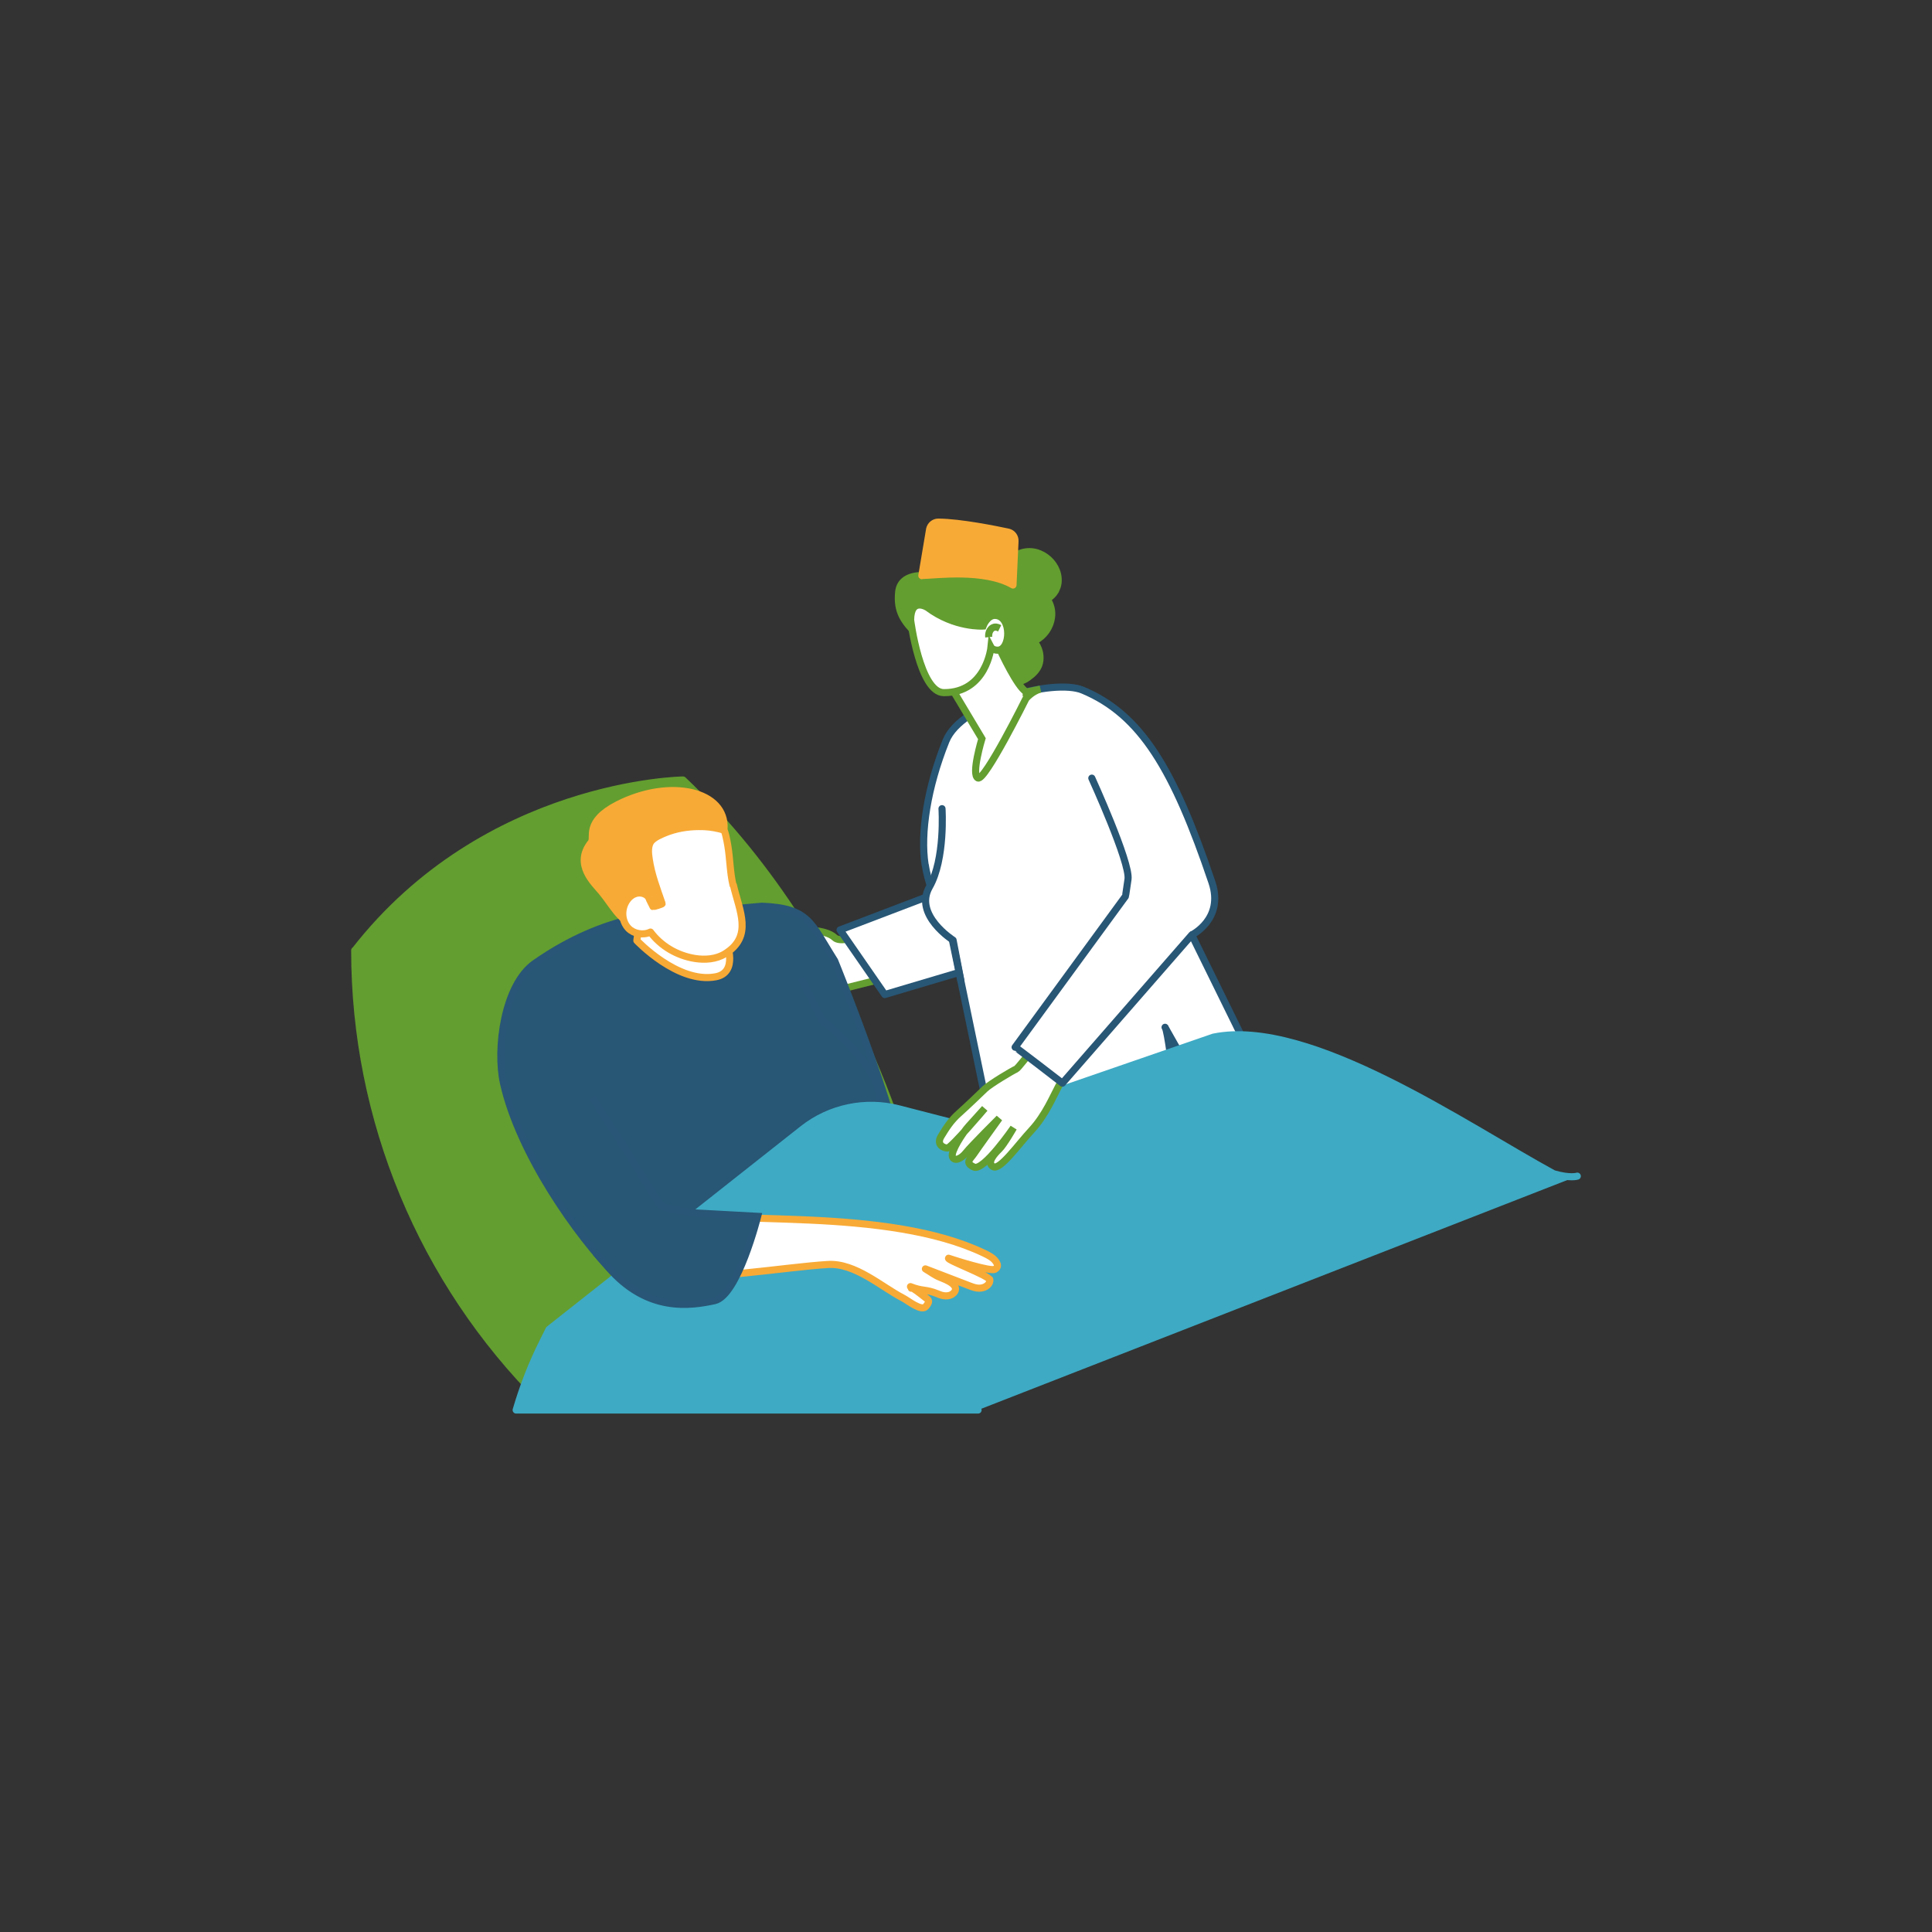 <?xml version="1.0" encoding="UTF-8"?> <svg xmlns="http://www.w3.org/2000/svg" id="uuid-21aa0690-d287-429a-bd2c-605478c5d516" data-name="Calque_7" viewBox="0 0 136.06 136.06"><rect x="0" y="0" width="136.06" height="136.06" fill="#333333" stroke="none"/><path d="M56.39,65.49s1.75-.07,2.39.54c.64.62,3.77-.9,3.77-.9l2.18,3.15-6.97,1.75" style="fill: #fff; stroke: #639e30; stroke-miterlimit: 10; stroke-width: .5px;"></path><path d="M24.98,66.93c0,11.9,4.74,23.31,13.18,31.72,11.93,0,18.16-5.68,26.6-14.09,0,0-3.7-17.34-16.66-29.63,0,0-13.89.17-23.11,12.01Z" style="fill: #639e30; stroke: #639e30; stroke-linecap: round; stroke-linejoin: round; stroke-width: .5px;"></path><path d="M63.41,83c.88-1.82-4.63-15.34-4.63-15.34-1.69-2.66-1.78-3.7-5.11-3.84l-6.55.58s-4.27-.19-9.45,3.44c-2.17,1.52-2.75,6.05-2.21,8.45,1.12,4.97,5.19,10.75,7.88,13.47.62.62,2.36,2.44,2.98,2.67l4.75-.15s11.47-7.47,12.35-9.29Z" style="fill: #285675; stroke: #295676; stroke-miterlimit: 10; stroke-width: .5px;"></path><path d="M56.42,68.88l1.44,2.94s3.02,2.32,3.88,4.52c.39,1,.14,1.8.14,1.8" style="fill: #285675; stroke: #295676; stroke-miterlimit: 10; stroke-width: .5px;"></path><path d="M74.33,41.58c.21-.34.23-.74.15-1.12-.15-.66-.66-1.22-1.28-1.47-.63-.26-1.34-.16-1.86.28-.51.42-.81,1.09-.72,1.75.11.22.19.44.26.68.01.05.02.1.04.14-.01,0-.02.02-.04.03-.21.12-.43.23-.65.33-.16.08-.35.16-.47.31-.03.04-.05.09-.07.14.19.65.54,1.25,1.01,1.75-.18.05-.35.13-.51.24,0,0,0,0,0,0,.32.6.26,1.24.57,1.84.27.52.57,1.1.85,1.61.11-.06.5-.2.6-.26.32-.2.64-.45.84-.78.21-.34.23-.74.15-1.12-.07-.29-.21-.56-.4-.79.04-.02.09-.03.13-.05.6-.3,1.03-.93,1.12-1.59.07-.47-.05-.93-.3-1.3.23-.17.44-.35.58-.59Z" style="fill: #639e30; stroke: #639e30; stroke-miterlimit: 10; stroke-width: .5px;"></path><polygon points="59.16 65.49 62.31 70.04 73.85 66.61 71.2 60.9 59.16 65.49" style="fill: #fff; stroke: #285675; stroke-linecap: round; stroke-linejoin: round; stroke-width: .5px;"></polygon><path d="M65.15,60.9c-.34-2.24.16-5.46,1.47-8.72,1.09-2.71,7.59-4.42,9.62-3.58,4.1,1.71,6.41,5.54,9.11,13.54.87,2.59-1.42,3.7-1.42,3.7l3.99,8.12s-1.13.37-1.46.51c-.67.27-2.78.76-2.78.76,0,0-1.8-3.15-1.62-2.87.18.28.53,3.21.53,3.21,0,0-6,1.74-8.04,2.09-3.62.63-4.95.72-4.95.72l-2.71-13.05s-1.39-2.18-1.73-4.42Z" style="fill: #fff; stroke: #285675; stroke-linecap: round; stroke-linejoin: round; stroke-width: .5px;"></path><path d="M45.77,59.49l-.92,6.75s2.88,3.05,5.55,2.55c1.62-.3.76-2.42.76-2.42l-.82-1.81.41-3.76-4.99-1.31Z" style="fill: #fff; stroke: #f8aa36; stroke-linejoin: round; stroke-width: .5px;"></path><path d="M51.05,62.77c-.09-.28-.14-1.47-.15-1.56-.18-1.2-.03-1.12.09-2.83.17-2.66-3.77-3.6-7.48-1.72-2.38,1.22-1.6,2.32-1.87,2.66-1.26,1.55.22,2.86.74,3.49.76.92,1.2,1.91,2.32,2.42,1.31.6,3.35-.36,4.67-1.05,1.08-.56-.05.94.63-.02.24-.34.05-1.3.33-1.42.26-.11.89.54.72.03Z" style="fill: #f8aa36; stroke: #f8aa36; stroke-linejoin: round; stroke-width: .5px;"></path><path d="M111.08,82.83s-.49.17-1.67-.17c-6.08-3.3-17.17-11.02-23.95-9.62l-17.85,6.16-4.31-1.11c-2.35-.61-4.86-.08-6.76,1.42l-17.87,14.11-.39.78c-.8,1.58-1.44,3.22-1.93,4.9h32.53" style="fill: #3eaac4; stroke: #3eaac4; stroke-linecap: round; stroke-linejoin: round; stroke-width: .5px;"></path><path d="M45.61,99.23c.25-.75.55-1.48.91-2.19,1.09-2.16,2.68-4.1,4.58-5.61l15.64-12.35" style="fill: none; stroke: #3eaac4; stroke-miterlimit: 10; stroke-width: .5px;"></path><polyline points="65.81 99.23 65.34 91.83 66.96 80.85" style="fill: none; stroke: #3eaac4; stroke-miterlimit: 10; stroke-width: .5px;"></polyline><path d="M69.68,90.11c-.08-.29-3-1.38-2.88-1.5.44.15,2.97.95,3.26.78.29-.17.2-.38.03-.6-.17-.22-.48-.39-.8-.54-3.42-1.63-7.96-2.13-12.32-2.33-2.35-.11-6.35-.19-8.69-.32-1.54,1.69-2.16,2.31-2.46,4.21,3.72.44,9.45-.58,12.49-.76,1.91-.12,3.8,1.6,5.26,2.35.38.19,1.33.99,1.64.6.28-.35.22-.43-.01-.6s-.54-.44-.86-.64c-.32-.21-.06.12-.22-.15.84.34,1.06.16,1.9.5.17.07.36.15.57.15.5.02.82-.36.66-.65-.15-.28-.59-.47-1.01-.64-.42-.16-.64-.36-1.07-.61,1.05.4,2.1.81,3.15,1.21.19.07.4.15.64.15.49,0,.81-.34.74-.62Z" style="fill: #fff; stroke: #f8aa36; stroke-linejoin: round; stroke-width: .5px;"></path><path d="M66.34,56.95s.24,3.56-.89,5.52c-1.12,1.97,1.67,3.74,1.67,3.74l.55,2.85" style="fill: #fff; stroke: #285675; stroke-linecap: round; stroke-linejoin: round; stroke-width: .5px;"></path><path d="M51.62,62.33c-.21-.9-.21-1.84-.36-2.75-.04-.25-.09-.5-.15-.75-.08-.32-.09-.37-.41-.45-.48-.12-.98-.18-1.47-.17-.81,0-1.65.14-2.4.45-.31.13-.74.31-.96.57-.27.33-.21.88-.15,1.26.16,1.11.55,2.1.91,3.15.01.04-.61.22-.64.21l-.25-.5c-.1-.39-.61-.56-1.01-.41-.4.14-.68.53-.8.92-.16.53-.05,1.13.33,1.52.38.38,1.03.51,1.55.26.73.98,1.87,1.66,3.13,1.86.71.11,1.49.06,2.12-.33,1.99-1.23,1.01-3.02.59-4.83Z" style="fill: #fff; stroke: #f8aa36; stroke-linejoin: round; stroke-width: .5px;"></path><path d="M41.71,77.26s4.46,6.98,4.65,7.44,1.87.6,1.87.6l.54.11,4.59.25s-1.4,5.59-3.04,5.94-4.73.87-7.5-2.38l-.87-1" style="fill: #285675; stroke: #295676; stroke-miterlimit: 10; stroke-width: .5px;"></path><path d="M75.58,74.61s-.68,1.24-1.04,1.91-.92,2.02-1.88,3.06c-.96,1.03-2.24,2.86-2.72,2.58s.1-.91.43-1.23,1.01-1.51,1.01-1.51c0,0-2.11,3.08-2.79,2.77s-.24-.58,0-.94,1.78-2.5,1.78-2.5c0,0-1.96,1.95-2.33,2.42s-.85.64-.97.28.72-1.67,1.16-2.15,1.12-1.24,1.12-1.24c0,0-2.36,2.79-2.63,2.79s-.8-.24-.44-.83.68-1.1,1.24-1.6c.56-.5,1.48-1.38,1.84-1.73s1.96-1.3,2.2-1.4,2.72-3.49,2.72-3.49l2.4,1.6-1.08,1.23Z" style="fill: #fff; stroke: #639e30; stroke-miterlimit: 10; stroke-width: .5px;"></path><path d="M76.89,54.8s2.71,5.94,2.55,7.12c-.17,1.18-.18,1.2-.18,1.2h0s-7.77,10.63-7.77,10.63c.06,0,3.33,2.53,3.33,2.53l9.11-10.44" style="fill: #fff; stroke: #285675; stroke-linecap: round; stroke-linejoin: round; stroke-width: .5px;"></path><path d="M72.27,48.72c-.62-.32-1.81-2.9-1.81-2.9l-.49-.92-3.92,2.24,1.12,1.57,1.98,3.31s-.77,2.54-.28,2.77,3.38-5.59,3.38-5.59c0,0,.41-.51,1.02-.67l-1,.2Z" style="fill: #fff; stroke: #639e30; stroke-miterlimit: 10; stroke-width: .5px;"></path><path d="M68.9,45.55c.18-.21.44-.33.68-.45.64-.31,1.29-.63,1.82-1.11.03-.03.06-.03.09-.02.37-.71.71-2.32.17-3.19-1.42-2.3-6.45-.27-6.72-.25-.93.01-1.57.38-1.65,1.15-.15,1.4.38,2.08,1.27,2.99.04.58.34,1.14.79,1.51.68.58,1.63.65,2.44.32.35-.14.67-.35.95-.61.03-.13.08-.24.16-.35Z" style="fill: #639e30; stroke: #639e30; stroke-miterlimit: 10; stroke-width: .5px;"></path><path d="M64.93,40.53c.97-.02,4.4-.49,6.41.67l.14-3.08c.02-.31-.19-.59-.5-.65-.8-.17-3.35-.69-4.9-.7-.29,0-.54.2-.61.49l-.55,3.28Z" style="fill: #f8aa36; stroke: #f8aa36; stroke-linejoin: round; stroke-width: .5px;"></path><path d="M64.13,43.66s.65,5.11,2.34,5.12c3,.01,3.32-3.2,3.32-3.2,0,0,.11.21.47.21.92,0,1.02-2.37-.15-2.45-.59-.04-.88.75-.88.75,0,0-1.99.13-3.9-1.3,0,0-1.18-.78-1.2.87Z" style="fill: #fff; stroke: #639e30; stroke-miterlimit: 10; stroke-width: .5px;"></path><path d="M69.63,44.87c-.04-.36.15-.65.39-.7.17-.04.32.05.38.08" style="fill: none; stroke: #639e30; stroke-miterlimit: 10; stroke-width: .5px;"></path></svg> 